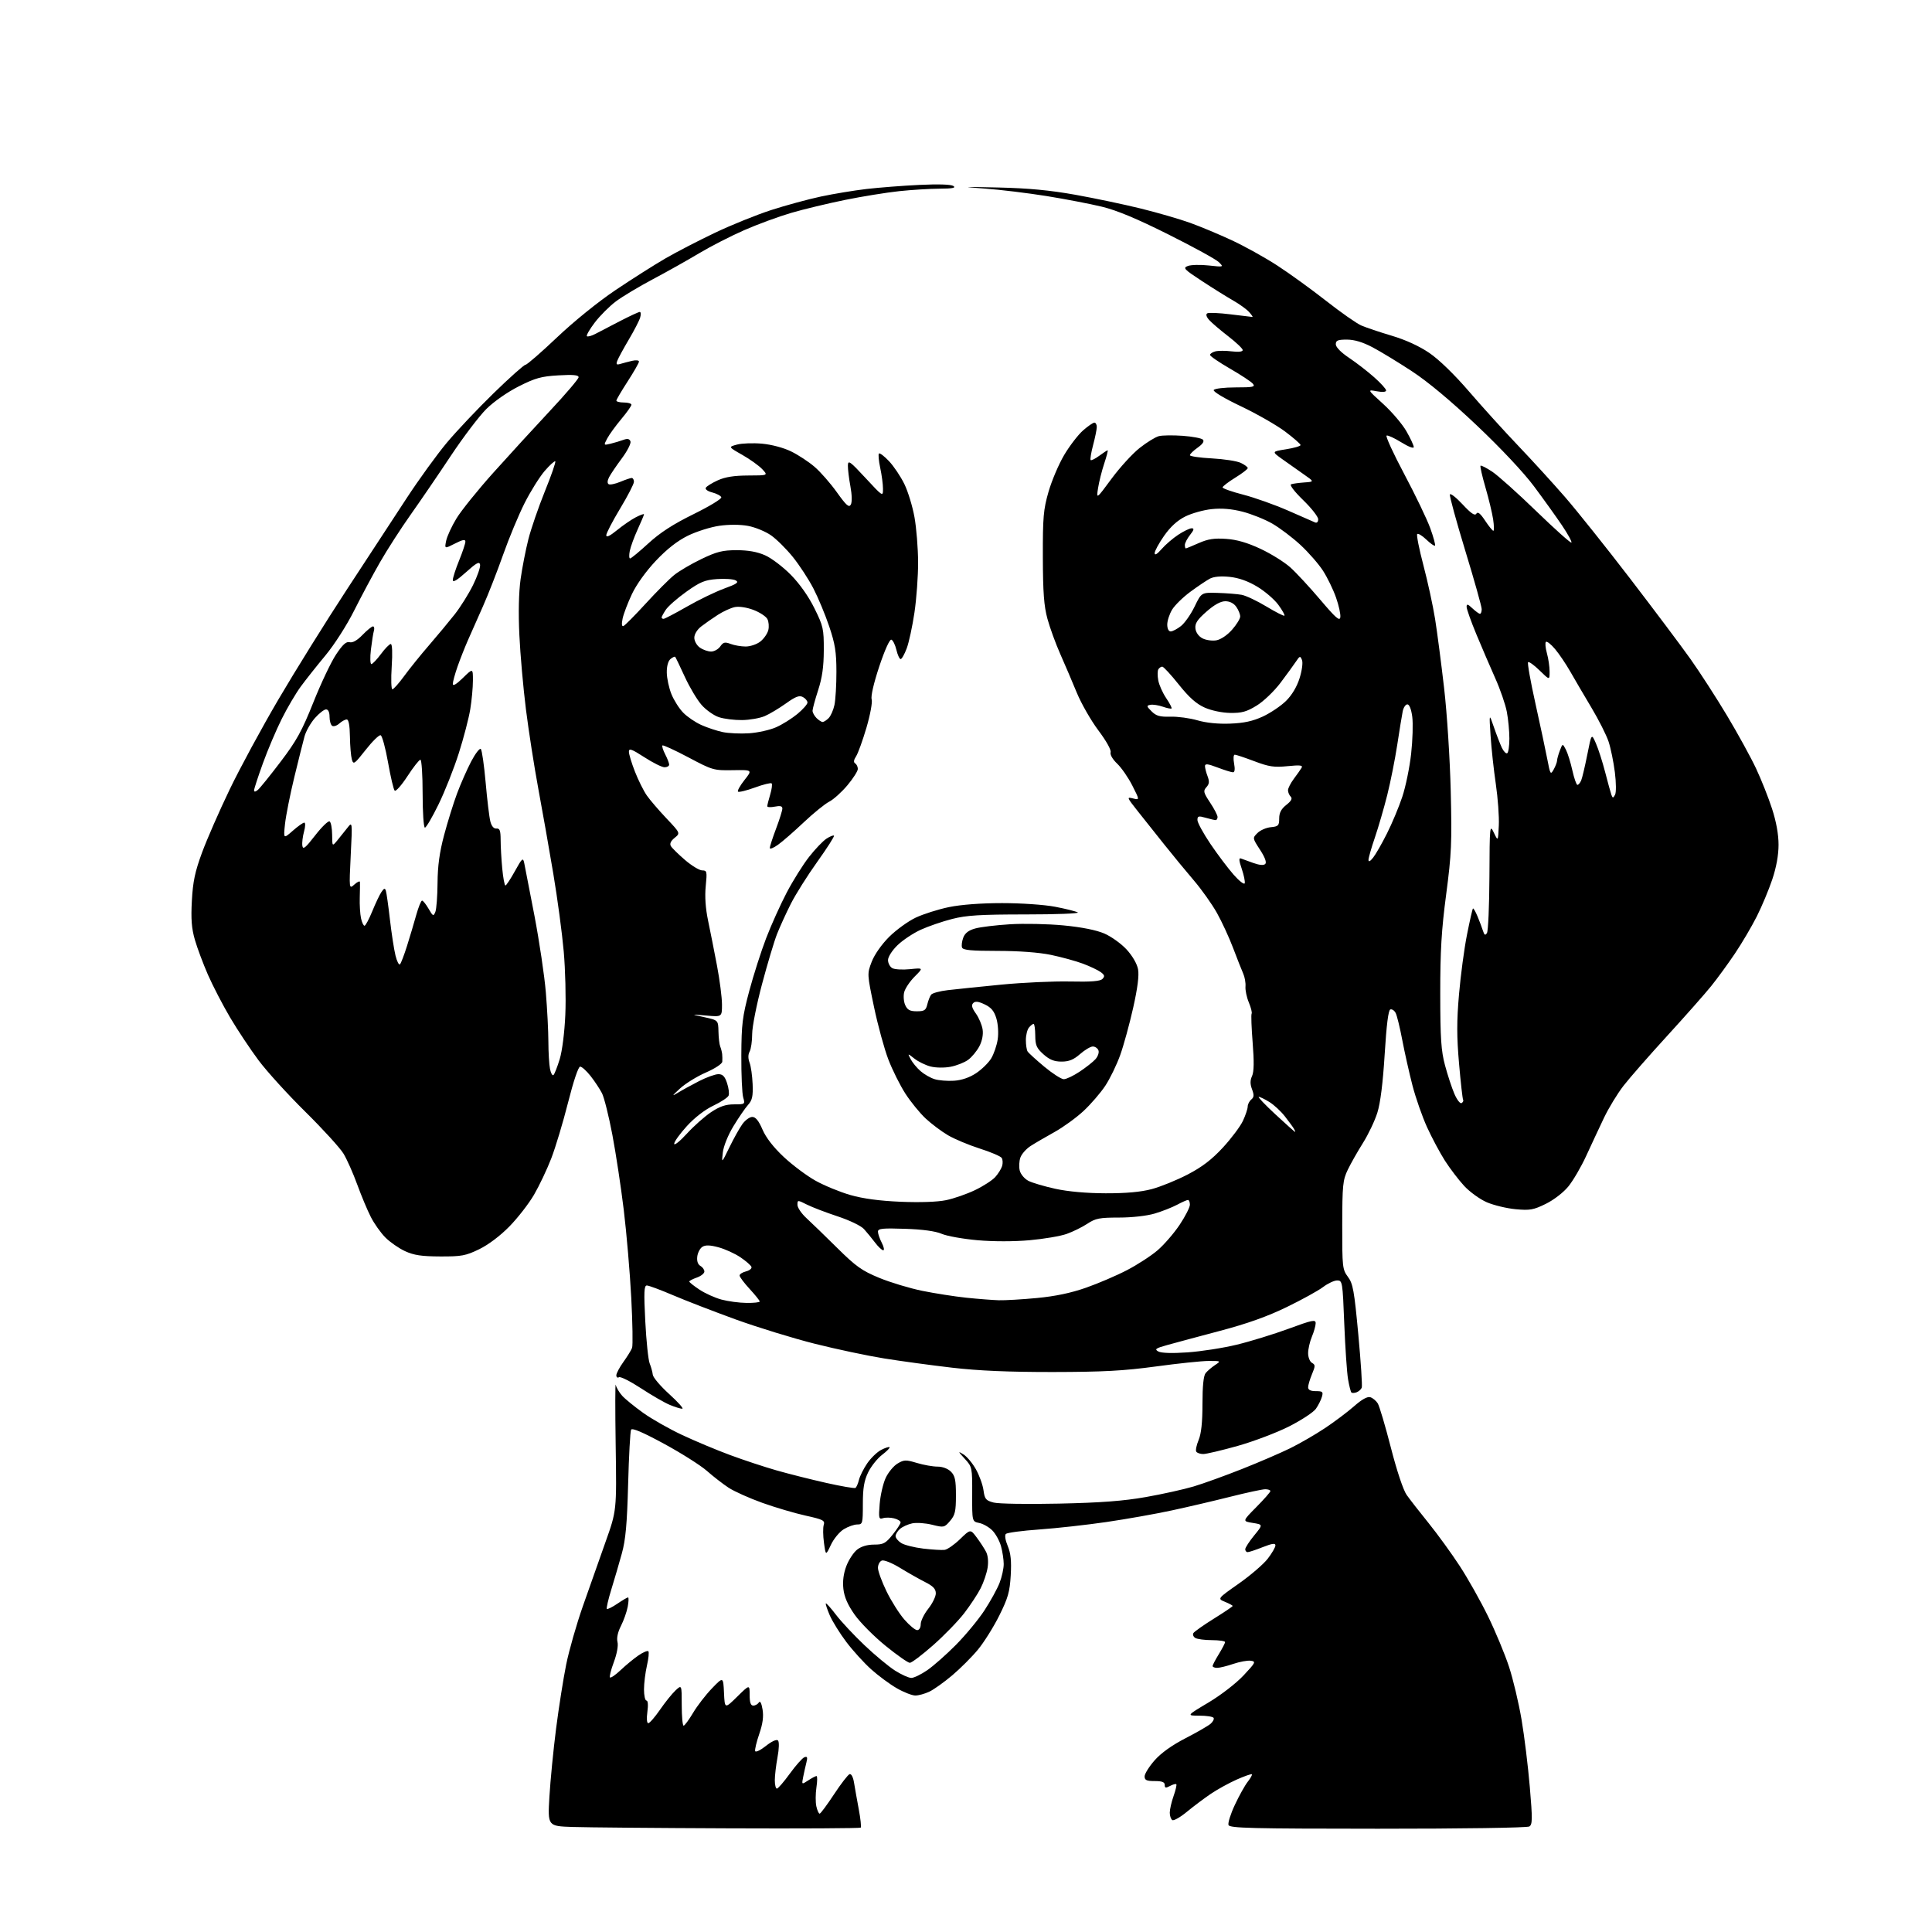 <?xml version="1.0" encoding="UTF-8" standalone="no"?>
<svg 
  version="1.1" 
  xmlns="http://www.w3.org/2000/svg" 
  xmlns:xlink="http://www.w3.org/1999/xlink" 
  xmlns:svg="http://www.w3.org/2000/svg"
  xmlns:rdf="http://www.w3.org/1999/02/22-rdf-syntax-ns#"
  xmlns:cc="http://creativecommons.org/ns#"
  xmlns:dc="http://purl.org/dc/elements/1.1/"
  viewBox="0 0 768 768"
  width="768"
  height="768"
>
<style>svg {background-color: white; }</style>"
<path stroke="none" fill="black" fill-rule="evenodd" d="M289.58,726.79C260.94,726.68 233.05,726.43 227.61,726.25C217.71,725.92 217.71,725.92 218.40,714.21C218.78,707.77 219.97,695.60 221.05,687.16C222.13,678.72 223.94,667.25 225.07,661.66C226.20,656.07 229.18,645.65 231.69,638.50C234.19,631.35 238.25,619.88 240.69,613.00C245.14,600.50 245.14,600.50 244.74,574.50C244.53,560.20 244.54,549.40 244.77,550.50C245.01,551.60 246.17,553.56 247.35,554.86C248.53,556.16 252.27,559.20 255.65,561.62C259.03,564.05 266.01,568.01 271.15,570.42C276.29,572.83 284.87,576.43 290.21,578.40C295.55,580.38 303.87,583.13 308.71,584.51C313.54,585.89 322.41,588.12 328.41,589.47C334.41,590.82 339.65,591.72 340.05,591.47C340.45,591.22 341.08,589.78 341.45,588.26C341.82,586.74 343.31,583.78 344.75,581.68C346.19,579.58 348.68,577.18 350.28,576.36C351.88,575.53 353.38,575.05 353.62,575.29C353.86,575.53 352.51,576.90 350.63,578.33C348.75,579.77 346.26,582.90 345.10,585.29C343.49,588.62 343.00,591.54 343.00,597.82C343.00,605.64 342.90,606.00 340.75,606.00C339.51,606.01 337.11,606.85 335.42,607.89C333.72,608.92 331.41,611.72 330.29,614.11C328.25,618.44 328.25,618.44 327.54,613.28C327.15,610.44 327.11,607.24 327.45,606.17C328.00,604.43 327.20,604.02 320.28,602.49C316.00,601.55 308.27,599.27 303.11,597.43C297.94,595.58 291.87,592.86 289.61,591.38C287.35,589.89 283.48,586.89 281.00,584.70C278.52,582.52 270.88,577.68 264.00,573.94C255.56,569.36 251.29,567.53 250.87,568.32C250.52,568.97 249.99,578.73 249.69,590.00C249.26,605.89 248.70,612.07 247.20,617.50C246.14,621.35 244.26,627.79 243.02,631.80C241.78,635.82 240.98,639.31 241.23,639.56C241.48,639.82 243.35,638.89 245.39,637.51C247.42,636.13 249.34,635.00 249.66,635.00C249.97,635.00 249.91,636.67 249.53,638.70C249.15,640.74 247.93,644.17 246.84,646.32C245.58,648.78 245.07,651.15 245.46,652.70C245.83,654.17 245.24,657.41 244.01,660.72C242.86,663.77 242.18,666.51 242.48,666.82C242.79,667.12 244.72,665.78 246.77,663.84C248.82,661.90 251.99,659.29 253.81,658.05C255.63,656.80 257.39,656.06 257.73,656.40C258.07,656.73 257.81,659.29 257.17,662.08C256.53,664.87 256.00,669.14 256.00,671.58C256.00,674.01 256.44,676.00 256.98,676.00C257.57,676.00 257.71,677.81 257.34,680.50C256.98,683.16 257.12,685.00 257.70,685.00C258.23,685.00 260.32,682.60 262.34,679.67C264.36,676.74 267.13,673.28 268.50,672.00C271.00,669.65 271.00,669.65 271.00,677.83C271.00,682.32 271.34,685.99 271.75,685.98C272.16,685.97 273.85,683.68 275.50,680.90C277.15,678.12 280.52,673.74 283.00,671.17C287.50,666.50 287.50,666.50 287.80,672.91C288.10,679.32 288.10,679.32 293.05,674.45C298.00,669.58 298.00,669.58 298.00,673.79C298.00,676.79 298.41,678.00 299.44,678.00C300.23,678.00 301.23,677.44 301.67,676.75C302.16,675.97 302.70,676.99 303.12,679.50C303.60,682.33 303.22,685.19 301.82,689.26C300.73,692.43 300.00,695.49 300.19,696.08C300.39,696.66 302.30,695.75 304.45,694.04C306.76,692.20 308.71,691.31 309.25,691.85C309.78,692.38 309.71,695.11 309.07,698.56C308.48,701.75 308.00,705.86 308.00,707.68C308.00,709.51 308.37,711.00 308.83,711.00C309.28,711.00 311.59,708.33 313.96,705.06C316.33,701.79 318.93,698.86 319.74,698.54C320.91,698.10 321.08,698.54 320.56,700.61C320.20,702.05 319.62,704.63 319.28,706.34C318.66,709.45 318.66,709.45 321.29,707.73C322.74,706.78 324.22,706.00 324.58,706.00C324.94,706.00 324.92,708.05 324.54,710.55C324.17,713.05 324.15,716.43 324.51,718.05C324.87,719.67 325.46,720.98 325.83,720.96C326.20,720.94 328.76,717.48 331.53,713.28C334.29,709.09 337.08,705.47 337.72,705.26C338.41,705.03 339.14,706.42 339.50,708.69C339.84,710.78 340.69,715.54 341.38,719.26C342.08,722.98 342.42,726.24 342.16,726.51C341.89,726.78 318.23,726.91 289.58,726.79zM547.71,726.95C497.28,726.93 488.83,726.72 488.35,725.48C488.05,724.68 489.18,721.07 490.88,717.45C492.57,713.83 494.87,709.71 495.99,708.28C497.11,706.86 497.85,705.52 497.64,705.30C497.42,705.09 494.73,706.03 491.65,707.39C488.58,708.75 483.91,711.32 481.28,713.10C478.65,714.89 474.37,718.10 471.77,720.25C469.17,722.39 466.59,723.86 466.02,723.51C465.46,723.17 465.00,721.84 465.00,720.57C465.00,719.29 465.68,716.32 466.51,713.97C467.34,711.61 467.83,709.50 467.60,709.26C467.36,709.03 466.23,709.34 465.09,709.95C463.39,710.86 463.00,710.78 463.00,709.54C463.00,708.41 461.93,708.00 459.00,708.00C455.77,708.00 455.00,707.64 455.00,706.14C455.00,705.12 456.79,702.25 458.98,699.76C461.55,696.84 465.87,693.75 471.23,690.99C475.78,688.65 480.28,686.05 481.23,685.23C482.18,684.41 482.71,683.34 482.42,682.87C482.12,682.39 479.58,682.00 476.76,682.00C471.63,682.00 471.63,682.00 480.37,676.79C485.28,673.87 491.37,669.16 494.30,666.04C499.13,660.89 499.34,660.48 497.20,660.17C495.93,659.99 492.81,660.56 490.27,661.42C487.73,662.29 484.82,663.00 483.82,663.00C482.82,663.00 482.01,662.66 482.03,662.25C482.05,661.84 483.17,659.70 484.53,657.50C485.88,655.30 486.99,653.16 486.99,652.75C487.00,652.34 484.64,651.99 481.75,651.98C478.86,651.98 475.88,651.58 475.12,651.10C474.36,650.62 474.04,649.75 474.40,649.17C474.76,648.59 478.41,646.01 482.52,643.45C486.64,640.89 490.00,638.62 490.00,638.40C490.00,638.18 488.63,637.44 486.95,636.75C483.91,635.50 483.91,635.50 492.41,629.53C497.09,626.24 502.29,621.77 503.96,619.59C505.63,617.42 507.00,615.05 507.00,614.33C507.00,613.35 505.75,613.52 501.96,615.01C499.19,616.11 496.49,617.00 495.96,617.00C495.43,617.00 495.00,616.48 495.00,615.85C495.00,615.22 496.60,612.76 498.55,610.37C502.10,606.04 502.10,606.04 497.97,605.38C493.84,604.72 493.84,604.72 499.42,599.08C502.49,595.98 505.00,593.12 505.00,592.72C505.00,592.32 504.07,592.00 502.94,592.00C501.81,592.00 495.62,593.33 489.19,594.95C482.76,596.57 472.25,599.03 465.83,600.41C459.41,601.80 447.73,603.87 439.87,605.02C432.02,606.17 420.00,607.50 413.16,607.99C406.33,608.47 400.33,609.27 399.84,609.76C399.32,610.28 399.64,612.28 400.59,614.56C401.80,617.47 402.11,620.50 401.78,626.24C401.40,632.81 400.70,635.25 397.21,642.25C394.95,646.79 391.13,652.87 388.73,655.77C386.33,658.67 381.73,663.27 378.52,665.98C375.30,668.70 371.22,671.62 369.43,672.46C367.65,673.31 365.14,674.00 363.85,673.99C362.56,673.99 359.24,672.69 356.48,671.10C353.73,669.52 349.13,666.13 346.28,663.56C343.43,661.00 338.99,656.11 336.42,652.70C333.84,649.29 330.89,644.52 329.84,642.11C328.80,639.69 328.10,637.57 328.29,637.38C328.47,637.20 330.30,639.24 332.35,641.93C334.40,644.62 339.47,650.04 343.62,653.98C347.76,657.92 353.24,662.46 355.77,664.07C358.31,665.68 361.23,667.00 362.27,667.00C363.30,667.00 366.15,665.62 368.61,663.92C371.07,662.23 376.21,657.69 380.02,653.84C383.83,649.99 388.92,643.84 391.32,640.17C393.72,636.50 396.43,631.58 397.34,629.23C398.26,626.88 399.00,623.51 398.99,621.73C398.99,619.95 398.50,616.76 397.91,614.62C397.32,612.49 395.76,609.67 394.44,608.35C393.13,607.04 390.79,605.71 389.24,605.40C386.42,604.83 386.42,604.83 386.46,593.99C386.50,583.31 386.45,583.10 383.50,579.88C380.76,576.89 380.72,576.74 383.00,578.15C384.38,579.00 386.61,581.68 387.96,584.10C389.32,586.52 390.67,590.27 390.96,592.44C391.44,595.93 391.89,596.48 395.00,597.29C396.93,597.80 408.62,597.98 421.00,597.71C437.63,597.35 446.63,596.67 455.50,595.10C462.10,593.94 470.65,592.04 474.50,590.89C478.35,589.74 487.01,586.61 493.74,583.94C500.47,581.28 509.08,577.56 512.89,575.69C516.69,573.82 522.90,570.23 526.68,567.71C530.47,565.20 535.68,561.27 538.27,559.00C541.37,556.26 543.57,555.05 544.74,555.42C545.71,555.73 547.04,556.83 547.68,557.87C548.33,558.91 550.67,566.80 552.88,575.40C555.28,584.75 557.82,592.34 559.18,594.27C560.44,596.05 564.37,601.10 567.93,605.50C571.48,609.90 577.03,617.55 580.26,622.50C583.50,627.45 588.56,636.45 591.52,642.51C594.48,648.57 598.23,657.59 599.86,662.57C601.49,667.55 603.73,676.99 604.84,683.56C605.96,690.13 607.43,702.17 608.12,710.32C609.21,723.09 609.18,725.27 607.94,726.05C607.12,726.57 581.21,726.96 547.71,726.95zM361.67,661.00C360.95,661.00 356.61,657.96 352.04,654.25C347.46,650.54 341.93,644.97 339.75,641.88C336.98,637.96 335.63,634.86 335.26,631.62C334.91,628.53 335.31,625.48 336.45,622.50C337.39,620.04 339.31,617.12 340.71,616.01C342.35,614.72 344.78,614.00 347.47,614.00C351.15,614.00 352.05,613.52 354.83,610.06C356.57,607.89 358.00,605.69 358.00,605.17C358.00,604.64 356.84,603.92 355.41,603.57C353.99,603.21 352.01,603.18 351.01,603.50C349.34,604.03 349.23,603.54 349.69,597.79C349.98,594.33 351.05,589.69 352.08,587.48C353.11,585.27 355.24,582.70 356.81,581.77C359.38,580.25 360.12,580.23 364.49,581.55C367.14,582.35 370.82,583.00 372.66,583.00C374.67,583.00 376.80,583.80 378.00,585.00C379.64,586.64 380.00,588.33 380.00,594.44C380.00,600.80 379.66,602.28 377.66,604.60C375.40,607.24 375.18,607.28 370.53,606.11C367.88,605.45 364.32,605.20 362.61,605.56C360.90,605.93 358.71,606.92 357.75,607.77C356.79,608.62 356.00,609.90 356.00,610.63C356.00,611.36 357.01,612.60 358.25,613.38C359.49,614.17 363.43,615.16 367.00,615.59C370.57,616.01 374.40,616.24 375.50,616.10C376.60,615.95 379.36,614.03 381.63,611.83C385.76,607.82 385.76,607.82 388.25,611.16C389.63,613.00 391.30,615.57 391.98,616.88C392.73,618.33 392.97,620.82 392.58,623.23C392.23,625.40 391.00,629.05 389.83,631.34C388.67,633.63 385.73,638.08 383.31,641.24C380.88,644.40 375.32,650.13 370.94,653.99C366.57,657.84 362.40,661.00 361.67,661.00zM364.58,648.00C365.41,648.00 366.00,647.01 366.00,645.64C366.00,644.34 367.35,641.58 369.00,639.50C370.65,637.42 372.00,634.67 372.00,633.38C372.00,631.63 370.93,630.50 367.75,628.90C365.41,627.72 360.93,625.18 357.79,623.26C354.60,621.30 351.39,620.02 350.54,620.35C349.69,620.67 349.00,621.98 349.00,623.25C349.00,624.52 350.52,628.69 352.38,632.53C354.24,636.36 357.43,641.41 359.46,643.75C361.49,646.09 363.80,648.00 364.58,648.00zM478.31,578.00C477.10,578.00 475.85,577.57 475.53,577.04C475.20,576.52 475.63,574.44 476.47,572.42C477.52,569.91 478.00,565.40 478.00,558.07C478.00,551.01 478.42,546.86 479.25,545.84C479.94,544.99 481.61,543.55 482.97,542.65C485.43,541.01 485.42,541.00 480.47,541.00C477.74,541.00 468.30,541.99 459.50,543.19C446.69,544.93 438.52,545.37 418.50,545.40C400.94,545.41 389.03,544.90 378.50,543.68C370.25,542.72 358.10,541.07 351.50,540.01C344.90,538.95 332.45,536.32 323.84,534.15C315.23,531.98 301.05,527.62 292.34,524.46C283.63,521.29 272.45,516.97 267.50,514.85C262.55,512.74 257.89,511.00 257.14,511.00C256.02,511.00 255.91,513.53 256.51,525.25C256.91,533.09 257.70,540.62 258.26,542.00C258.82,543.38 259.38,545.39 259.49,546.47C259.61,547.56 262.57,551.05 266.08,554.22C269.59,557.40 271.89,560.00 271.20,560.00C270.50,560.00 268.26,559.30 266.22,558.45C264.17,557.60 259.04,554.64 254.80,551.86C250.57,549.09 246.63,547.11 246.05,547.47C245.47,547.83 245.00,547.48 245.00,546.71C245.00,545.93 246.26,543.55 247.81,541.40C249.35,539.26 250.91,536.74 251.26,535.80C251.61,534.87 251.46,525.87 250.93,515.80C250.40,505.74 249.06,490.07 247.96,481.00C246.86,471.93 244.82,458.46 243.42,451.08C242.02,443.70 240.17,436.28 239.30,434.58C238.43,432.89 236.40,429.81 234.78,427.75C233.16,425.69 231.29,424.00 230.62,424.00C229.90,424.00 227.96,429.76 225.82,438.25C223.84,446.09 220.83,456.10 219.13,460.50C217.43,464.90 214.34,471.40 212.27,474.95C210.20,478.50 205.80,484.16 202.50,487.53C198.86,491.25 194.14,494.81 190.50,496.58C185.13,499.18 183.50,499.49 175.00,499.46C167.56,499.43 164.52,498.97 161.00,497.35C158.53,496.21 155.00,493.75 153.16,491.89C151.32,490.03 148.74,486.38 147.42,483.79C146.09,481.21 143.67,475.42 142.03,470.93C140.40,466.44 137.94,460.91 136.58,458.64C135.21,456.36 128.40,448.89 121.45,442.02C114.49,435.16 106.10,425.94 102.80,421.52C99.51,417.11 94.42,409.45 91.49,404.50C88.57,399.55 84.60,391.90 82.67,387.50C80.75,383.10 78.40,376.83 77.46,373.56C76.16,369.05 75.87,365.34 76.27,358.06C76.68,350.43 77.50,346.56 80.33,338.86C82.29,333.56 87.21,322.31 91.28,313.86C95.34,305.41 104.08,289.27 110.70,278.00C117.31,266.73 129.50,247.15 137.78,234.50C146.06,221.85 156.81,205.43 161.67,198.00C166.52,190.58 173.70,180.68 177.61,176.00C181.52,171.33 189.92,162.44 196.28,156.25C202.64,150.06 208.32,145.00 208.90,145.00C209.48,145.00 215.10,140.12 221.39,134.15C228.07,127.81 237.74,119.98 244.66,115.33C251.17,110.95 260.11,105.28 264.52,102.72C268.93,100.17 277.82,95.57 284.28,92.50C290.73,89.43 300.76,85.38 306.56,83.50C312.35,81.63 321.24,79.21 326.30,78.13C331.36,77.05 339.55,75.70 344.50,75.12C349.45,74.55 358.90,73.81 365.50,73.50C373.02,73.14 378.06,73.30 379.00,73.94C380.09,74.69 378.60,74.98 373.50,75.00C369.65,75.02 362.42,75.46 357.44,75.99C352.45,76.52 342.78,78.08 335.94,79.47C329.10,80.86 319.45,83.18 314.50,84.63C309.55,86.08 301.14,89.17 295.82,91.50C290.49,93.84 282.39,97.99 277.82,100.73C273.24,103.47 265.00,108.10 259.50,111.01C254.00,113.93 247.41,117.87 244.87,119.78C242.32,121.68 238.55,125.45 236.48,128.15C234.42,130.85 232.99,133.32 233.30,133.64C233.62,133.95 235.14,133.54 236.69,132.72C238.23,131.90 242.65,129.61 246.50,127.62C250.35,125.63 253.87,124.00 254.32,124.00C254.77,124.00 254.84,125.01 254.47,126.25C254.10,127.49 252.07,131.43 249.95,135.00C247.84,138.57 245.79,142.34 245.40,143.37C244.83,144.87 245.07,145.12 246.60,144.66C247.64,144.35 249.74,143.80 251.25,143.44C252.77,143.08 254.00,143.20 254.00,143.73C254.00,144.25 251.98,147.78 249.52,151.59C247.06,155.39 245.03,158.84 245.02,159.25C245.01,159.66 246.35,160.00 248.00,160.00C249.65,160.00 251.00,160.40 251.00,160.89C251.00,161.38 249.17,163.97 246.93,166.64C244.70,169.31 242.20,172.75 241.39,174.28C239.92,177.05 239.93,177.06 242.71,176.38C244.24,176.01 246.53,175.33 247.79,174.86C249.43,174.26 250.22,174.42 250.62,175.45C250.92,176.23 249.38,179.26 247.21,182.18C245.03,185.11 242.74,188.49 242.12,189.69C241.42,191.05 241.36,192.10 241.95,192.47C242.48,192.80 244.56,192.37 246.58,191.53C248.59,190.69 250.64,190.00 251.12,190.00C251.60,190.00 252.00,190.69 252.00,191.53C252.00,192.37 249.53,197.16 246.50,202.18C243.48,207.20 241.00,211.96 241.00,212.77C241.00,213.75 242.42,213.08 245.25,210.77C247.59,208.86 250.96,206.54 252.75,205.62C254.54,204.70 256.00,204.17 256.00,204.44C256.00,204.72 254.87,207.42 253.48,210.45C252.09,213.49 250.69,217.32 250.35,218.98C250.02,220.64 250.07,222.00 250.47,222.00C250.87,222.00 254.14,219.30 257.75,215.99C262.42,211.71 267.59,208.37 275.70,204.38C281.97,201.30 286.93,198.29 286.73,197.68C286.53,197.08 284.92,196.22 283.15,195.76C281.26,195.27 280.20,194.48 280.59,193.86C280.95,193.27 283.10,191.95 285.37,190.92C288.28,189.60 291.85,189.04 297.42,189.02C305.35,189.00 305.35,189.00 302.99,186.49C301.70,185.12 298.13,182.56 295.07,180.82C289.50,177.66 289.50,177.66 293.00,176.72C294.93,176.21 299.40,176.05 302.95,176.37C306.74,176.72 311.50,177.99 314.48,179.45C317.28,180.81 321.47,183.56 323.79,185.56C326.12,187.55 330.12,192.11 332.67,195.69C336.42,200.94 337.49,201.88 338.21,200.59C338.74,199.64 338.68,196.72 338.05,193.32C337.47,190.19 337.02,186.48 337.05,185.07C337.09,182.77 337.82,183.28 344.05,190.00C350.97,197.47 351.00,197.49 351.00,194.30C351.00,192.54 350.51,188.80 349.90,185.98C349.30,183.17 349.07,180.60 349.39,180.28C349.71,179.96 351.52,181.33 353.41,183.33C355.29,185.33 358.03,189.40 359.48,192.38C360.94,195.35 362.76,201.32 363.53,205.64C364.30,209.96 364.94,218.00 364.96,223.50C364.98,229.00 364.32,238.00 363.51,243.50C362.69,249.00 361.31,255.41 360.43,257.75C359.55,260.09 358.47,262.00 358.02,262.00C357.57,262.00 356.81,260.35 356.33,258.33C355.85,256.31 354.95,254.48 354.33,254.28C353.66,254.05 351.69,258.42 349.52,264.93C347.33,271.52 346.11,276.77 346.50,277.99C346.86,279.12 345.94,284.10 344.43,289.26C342.93,294.34 341.08,299.47 340.30,300.66C339.35,302.11 339.24,303.03 339.95,303.47C340.53,303.82 341.00,304.82 341.00,305.67C341.00,306.52 339.14,309.44 336.87,312.15C334.60,314.86 331.34,317.80 329.62,318.68C327.91,319.56 323.35,323.25 319.50,326.89C315.65,330.53 311.04,334.55 309.25,335.82C307.46,337.10 306.00,337.67 306.00,337.09C306.00,336.52 307.12,333.06 308.50,329.40C309.88,325.75 311.00,322.15 311.00,321.41C311.00,320.43 310.15,320.22 308.00,320.65C306.35,320.98 305.00,320.91 305.00,320.49C305.00,320.07 305.52,317.99 306.16,315.86C306.80,313.73 307.06,311.73 306.74,311.41C306.43,311.09 303.42,311.83 300.06,313.06C296.70,314.28 293.68,315.02 293.36,314.69C293.03,314.36 294.20,312.28 295.95,310.06C299.14,306.03 299.14,306.03 291.32,306.16C283.71,306.29 283.24,306.16 273.66,301.07C268.24,298.20 263.60,296.07 263.33,296.33C263.07,296.60 263.56,298.18 264.43,299.86C265.29,301.53 266.00,303.37 266.00,303.95C266.00,304.53 265.17,305.00 264.16,305.00C263.14,305.00 259.54,303.21 256.16,301.02C251.06,297.73 250.00,297.35 250.00,298.83C250.00,299.82 251.09,303.40 252.42,306.79C253.75,310.18 255.87,314.43 257.13,316.23C258.39,318.03 261.91,322.13 264.95,325.34C270.48,331.19 270.48,331.19 268.17,333.06C266.63,334.31 266.14,335.40 266.68,336.33C267.13,337.10 269.66,339.59 272.31,341.86C274.96,344.14 278.03,346.00 279.14,346.00C281.02,346.00 281.12,346.44 280.54,352.25C280.13,356.36 280.45,361.07 281.48,366.00C282.35,370.12 283.94,378.19 285.03,383.92C286.11,389.65 287.00,396.57 287.00,399.30C287.00,404.26 287.00,404.26 280.75,403.70C274.50,403.15 274.50,403.15 280.00,404.35C285.50,405.56 285.50,405.56 285.60,410.03C285.65,412.49 285.96,415.18 286.30,416.00C286.63,416.82 286.98,418.18 287.07,419.00C287.16,419.82 287.18,421.19 287.12,422.03C287.05,422.90 284.23,424.76 280.58,426.35C277.05,427.89 272.44,430.74 270.33,432.68C267.04,435.70 266.92,435.94 269.50,434.37C271.15,433.35 274.93,431.28 277.89,429.76C280.86,428.24 284.31,427.00 285.56,427.00C287.29,427.00 288.13,427.86 289.01,430.54C289.66,432.49 289.94,434.71 289.64,435.49C289.35,436.26 286.63,438.06 283.61,439.49C280.25,441.08 276.15,444.24 273.06,447.62C270.28,450.67 268.00,453.84 268.00,454.66C268.00,455.49 270.27,453.68 273.04,450.65C275.81,447.62 280.16,443.76 282.71,442.07C286.14,439.80 288.50,439.00 291.79,439.00C296.17,439.00 296.22,438.96 295.43,436.25C294.99,434.74 294.65,427.20 294.69,419.50C294.75,407.15 295.12,404.14 297.83,393.96C299.53,387.62 302.55,378.17 304.55,372.96C306.54,367.76 310.22,359.60 312.72,354.83C315.22,350.06 319.23,343.66 321.63,340.61C324.02,337.55 327.13,334.31 328.52,333.39C329.92,332.48 331.27,331.94 331.52,332.19C331.77,332.44 328.79,337.11 324.89,342.57C320.98,348.03 316.25,355.55 314.37,359.27C312.49,362.99 310.03,368.39 308.89,371.27C307.76,374.15 305.07,383.11 302.92,391.20C300.76,399.28 299.00,408.20 299.00,411.01C299.00,413.83 298.55,416.97 298.00,418.00C297.34,419.22 297.34,420.75 297.97,422.43C298.51,423.84 299.05,427.68 299.18,430.96C299.37,435.79 299.03,437.36 297.36,439.21C296.23,440.47 293.62,444.27 291.57,447.65C289.39,451.24 287.62,455.62 287.33,458.15C286.82,462.50 286.82,462.50 289.92,456.14C291.62,452.65 293.94,448.48 295.08,446.89C296.21,445.30 297.99,444.00 299.04,444.00C300.37,444.00 301.59,445.50 303.10,449.00C304.49,452.25 307.47,456.08 311.58,459.93C315.07,463.19 320.75,467.44 324.21,469.36C327.67,471.29 333.88,473.84 338.00,475.03C343.06,476.48 349.56,477.36 358.00,477.72C365.72,478.04 372.63,477.80 376.06,477.09C379.13,476.46 384.30,474.66 387.56,473.10C390.83,471.54 394.46,469.19 395.64,467.88C396.81,466.57 398.04,464.60 398.36,463.50C398.69,462.40 398.62,460.96 398.20,460.30C397.79,459.65 393.86,457.96 389.47,456.57C385.09,455.17 379.39,452.78 376.81,451.26C374.23,449.74 370.23,446.74 367.94,444.60C365.64,442.45 362.03,438.02 359.91,434.74C357.80,431.47 354.74,425.35 353.13,421.14C351.52,416.94 348.96,407.57 347.44,400.32C344.69,387.17 344.68,387.11 346.51,382.33C347.60,379.49 350.42,375.45 353.42,372.45C356.22,369.66 360.98,366.21 364.00,364.78C367.02,363.35 372.97,361.47 377.21,360.59C382.02,359.60 389.97,359.00 398.37,359.00C405.98,359.00 415.12,359.63 419.42,360.45C423.59,361.25 427.65,362.26 428.43,362.70C429.22,363.14 419.88,363.50 407.68,363.50C389.66,363.51 384.19,363.84 378.50,365.30C374.65,366.28 369.02,368.21 366.00,369.59C362.98,370.98 358.81,373.75 356.75,375.76C354.61,377.84 353.00,380.37 353.00,381.65C353.00,382.89 353.77,384.33 354.71,384.86C355.65,385.38 358.82,385.56 361.75,385.26C367.09,384.71 367.09,384.71 363.60,388.20C361.69,390.11 359.81,392.91 359.43,394.41C359.05,395.92 359.24,398.24 359.85,399.57C360.72,401.47 361.72,402.00 364.46,402.00C367.45,402.00 368.06,401.60 368.62,399.25C368.98,397.74 369.67,396.00 370.15,395.39C370.63,394.77 373.60,393.97 376.76,393.60C379.92,393.23 389.48,392.24 398.00,391.41C406.52,390.58 418.78,390.02 425.24,390.16C433.73,390.35 437.33,390.06 438.24,389.14C439.25,388.11 439.12,387.59 437.56,386.43C436.49,385.65 433.30,384.13 430.47,383.07C427.63,382.01 421.89,380.44 417.70,379.57C412.96,378.59 404.96,378.00 396.51,378.00C386.15,378.00 382.82,377.69 382.43,376.67C382.15,375.94 382.37,374.17 382.91,372.73C383.60,370.91 385.05,369.80 387.68,369.08C389.76,368.50 395.97,367.75 401.48,367.41C406.99,367.07 416.56,367.27 422.74,367.86C429.96,368.55 435.77,369.71 438.97,371.08C441.71,372.26 445.70,375.12 447.83,377.43C450.15,379.95 451.98,383.11 452.39,385.28C452.86,387.75 452.22,392.72 450.44,400.67C448.99,407.13 446.67,415.59 445.28,419.46C443.89,423.33 441.23,428.80 439.37,431.61C437.51,434.42 433.63,438.92 430.75,441.61C427.86,444.30 422.66,448.07 419.19,450.00C415.72,451.93 411.45,454.41 409.71,455.53C407.96,456.65 406.12,458.72 405.62,460.14C405.12,461.56 405.01,463.90 405.37,465.34C405.73,466.78 407.28,468.61 408.80,469.40C410.33,470.19 415.16,471.61 419.54,472.57C424.57,473.67 431.92,474.33 439.50,474.35C447.70,474.37 453.51,473.84 457.86,472.68C461.36,471.75 467.79,469.13 472.14,466.87C477.90,463.87 481.71,460.95 486.16,456.13C489.52,452.48 493.10,447.70 494.11,445.50C495.13,443.30 495.97,440.77 495.98,439.87C495.99,438.98 496.63,437.72 497.40,437.08C498.50,436.17 498.56,435.30 497.71,433.03C496.92,430.94 496.92,429.47 497.72,427.72C498.48,426.05 498.55,421.98 497.95,414.48C497.48,408.53 497.29,403.34 497.54,402.94C497.78,402.54 497.29,400.54 496.43,398.49C495.57,396.44 494.97,393.58 495.10,392.13C495.22,390.68 494.81,388.38 494.19,387.00C493.58,385.62 491.78,381.07 490.19,376.87C488.61,372.68 485.70,366.38 483.73,362.87C481.76,359.37 477.64,353.57 474.59,350.00C471.53,346.43 466.21,339.97 462.77,335.65C459.32,331.33 454.53,325.31 452.12,322.26C447.92,316.94 447.85,316.75 450.40,317.39C453.05,318.05 453.05,318.05 450.12,312.28C448.51,309.10 445.79,305.18 444.09,303.56C442.27,301.83 441.19,299.96 441.49,299.04C441.78,298.13 439.73,294.48 436.64,290.37C433.70,286.46 429.84,279.71 428.05,275.38C426.27,271.05 423.31,264.12 421.48,260.00C419.65,255.88 417.35,249.57 416.38,246.00C414.99,240.94 414.59,235.51 414.55,221.50C414.51,205.60 414.77,202.56 416.80,195.50C418.07,191.10 420.86,184.52 423.02,180.88C425.17,177.25 428.54,172.86 430.50,171.13C432.46,169.41 434.50,168.00 435.03,168.00C435.57,168.00 435.99,168.79 435.99,169.75C435.98,170.71 435.32,173.95 434.52,176.95C433.73,179.95 433.29,182.62 433.55,182.88C433.81,183.14 435.35,182.38 436.97,181.18C438.59,179.98 440.09,179.00 440.30,179.00C440.52,179.00 439.91,181.36 438.95,184.25C437.99,187.14 436.89,191.53 436.50,194.00C435.80,198.50 435.80,198.50 441.84,190.32C445.15,185.83 450.19,180.31 453.03,178.07C455.87,175.83 459.31,173.71 460.68,173.37C462.04,173.02 466.31,172.97 470.15,173.24C474.00,173.52 477.60,174.20 478.15,174.75C478.82,175.42 478.14,176.48 476.08,177.95C474.38,179.15 473.00,180.50 473.00,180.95C473.00,181.39 476.94,181.97 481.75,182.22C486.56,182.48 491.74,183.28 493.25,184.01C494.76,184.73 496.00,185.66 496.00,186.07C496.00,186.49 493.75,188.21 491.00,189.90C488.25,191.60 486.00,193.33 486.00,193.75C486.00,194.17 489.71,195.48 494.25,196.65C498.79,197.83 506.77,200.67 512.00,202.96C517.23,205.25 522.06,207.37 522.75,207.67C523.49,207.99 524.00,207.48 524.00,206.41C524.00,205.41 521.30,201.97 518.00,198.77C514.47,195.33 512.52,192.76 513.25,192.50C513.94,192.26 516.30,191.94 518.50,191.78C522.50,191.50 522.50,191.50 518.19,188.50C515.83,186.85 512.00,184.15 509.69,182.50C505.50,179.50 505.50,179.50 511.25,178.59C514.41,178.09 517.00,177.34 517.00,176.92C517.00,176.51 514.24,174.09 510.86,171.55C507.48,169.02 499.57,164.49 493.28,161.50C486.65,158.35 482.11,155.63 482.48,155.03C482.83,154.46 486.72,154.00 491.18,154.00C498.16,154.00 499.08,153.80 498.03,152.53C497.36,151.73 493.25,149.01 488.90,146.51C484.56,144.00 481.00,141.56 481.00,141.09C481.00,140.62 481.95,139.99 483.10,139.68C484.26,139.38 487.19,139.37 489.60,139.67C492.34,140.01 494.00,139.81 494.00,139.16C494.00,138.59 491.41,136.12 488.25,133.68C485.09,131.24 481.68,128.33 480.68,127.22C479.55,125.96 479.26,124.96 479.90,124.56C480.46,124.21 484.64,124.39 489.19,124.96C493.73,125.53 497.64,126.00 497.88,126.00C498.12,126.00 497.50,125.10 496.51,124.01C495.52,122.91 492.63,120.84 490.10,119.40C487.57,117.95 482.00,114.48 477.72,111.67C470.60,107.00 470.14,106.49 472.22,105.72C473.47,105.25 477.20,105.17 480.50,105.53C486.49,106.19 486.50,106.18 484.50,104.20C483.40,103.11 474.40,98.17 464.50,93.22C451.88,86.90 443.96,83.60 438.00,82.16C433.32,81.03 423.42,79.13 416.00,77.93C408.57,76.74 397.55,75.40 391.50,74.96C381.64,74.25 382.21,74.20 397.00,74.54C408.85,74.81 417.44,75.63 427.50,77.43C435.20,78.81 446.90,81.27 453.50,82.90C460.10,84.53 468.88,87.07 473.00,88.55C477.12,90.03 484.65,93.18 489.72,95.54C494.79,97.90 502.89,102.40 507.72,105.54C512.55,108.67 521.28,114.99 527.12,119.57C532.96,124.16 539.26,128.57 541.12,129.38C542.98,130.19 548.42,132.02 553.22,133.45C558.81,135.11 564.19,137.58 568.22,140.33C572.05,142.94 578.20,148.92 584.00,155.66C589.23,161.74 598.00,171.42 603.50,177.18C609.00,182.94 617.38,192.12 622.12,197.58C626.85,203.03 638.50,217.62 648.00,230.00C657.49,242.38 668.30,256.77 672.01,262.00C675.72,267.23 682.26,277.35 686.54,284.50C690.82,291.65 696.01,301.10 698.07,305.50C700.14,309.90 702.99,317.09 704.41,321.47C706.09,326.63 707.00,331.68 707.00,335.80C707.00,339.92 706.12,344.76 704.50,349.61C703.12,353.71 700.36,360.31 698.36,364.28C696.36,368.25 692.46,374.88 689.69,379.00C686.92,383.12 682.65,388.98 680.21,392.00C677.78,395.02 669.93,403.90 662.78,411.72C655.62,419.54 647.79,428.49 645.37,431.61C642.95,434.73 639.45,440.48 637.59,444.39C635.73,448.30 632.56,455.08 630.55,459.46C628.55,463.83 625.34,469.31 623.44,471.64C621.45,474.07 617.63,477.01 614.44,478.57C609.57,480.96 608.14,481.21 602.48,480.68C598.95,480.35 593.81,479.11 591.05,477.93C588.30,476.74 584.24,473.81 582.03,471.42C579.82,469.02 576.38,464.51 574.38,461.39C572.39,458.27 569.20,452.29 567.29,448.11C565.38,443.92 562.77,436.45 561.48,431.50C560.20,426.55 558.38,418.45 557.44,413.50C556.50,408.55 555.32,403.69 554.80,402.69C554.29,401.69 553.33,401.05 552.68,401.27C551.89,401.53 551.15,407.40 550.43,419.08C549.72,430.58 548.73,438.49 547.51,442.34C546.50,445.56 543.93,450.96 541.80,454.34C539.67,457.73 536.95,462.52 535.76,465.00C533.79,469.08 533.59,471.13 533.56,487.00C533.54,503.69 533.64,504.64 535.82,507.57C537.83,510.26 538.33,513.03 539.95,530.50C540.97,541.43 541.58,550.93 541.32,551.61C541.06,552.29 540.14,553.12 539.28,553.45C538.42,553.78 537.48,553.82 537.20,553.53C536.92,553.25 536.32,550.88 535.87,548.26C535.42,545.64 534.75,535.74 534.37,526.25C533.71,509.48 533.63,509.00 531.54,509.00C530.36,509.00 527.84,510.18 525.94,511.62C524.05,513.06 517.55,516.64 511.50,519.58C503.82,523.31 495.82,526.17 485.00,529.03C476.48,531.29 467.04,533.82 464.04,534.66C459.38,535.95 458.85,536.34 460.43,537.22C461.61,537.88 465.87,538.02 472.05,537.59C477.41,537.22 486.23,535.85 491.65,534.53C497.07,533.22 506.34,530.36 512.25,528.19C521.69,524.71 523.00,524.45 523.00,525.99C523.00,526.96 522.33,529.37 521.50,531.35C520.67,533.32 520.00,536.28 520.00,537.92C520.00,539.56 520.69,541.29 521.53,541.76C522.90,542.53 522.90,542.99 521.53,546.27C520.69,548.29 520.00,550.63 520.00,551.47C520.00,552.51 520.98,553.00 523.07,553.00C525.77,553.00 526.06,553.26 525.48,555.25C525.13,556.49 524.06,558.62 523.10,560.00C522.15,561.38 517.35,564.53 512.44,567.02C507.52,569.51 498.32,572.99 492.00,574.77C485.68,576.55 479.51,578.00 478.31,578.00zM296.75,517.93C299.64,517.97 302.00,517.71 302.00,517.36C302.00,517.01 300.20,514.77 298.00,512.38C295.80,510.00 294.00,507.59 294.00,507.04C294.00,506.49 295.14,505.75 296.54,505.40C297.94,505.05 298.92,504.25 298.72,503.63C298.51,503.01 296.54,501.28 294.33,499.79C292.12,498.30 288.19,496.51 285.61,495.82C282.23,494.91 280.44,494.86 279.21,495.63C278.27,496.22 277.35,497.97 277.17,499.52C276.96,501.31 277.41,502.65 278.42,503.21C279.29,503.70 280.00,504.71 280.00,505.45C280.00,506.20 278.65,507.27 277.00,507.85C275.35,508.43 274.00,509.14 274.00,509.43C274.00,509.73 275.82,511.18 278.05,512.65C280.28,514.13 284.22,515.91 286.80,516.60C289.39,517.30 293.86,517.90 296.75,517.93zM397.00,516.87C399.48,516.94 406.32,516.54 412.22,515.98C419.52,515.29 425.74,513.98 431.72,511.88C436.55,510.19 443.88,507.05 448.00,504.90C452.12,502.76 457.61,499.20 460.18,496.99C462.75,494.78 466.69,490.22 468.93,486.87C471.17,483.52 473.00,479.92 473.00,478.89C473.00,477.85 472.66,477.00 472.24,477.00C471.81,477.00 469.87,477.86 467.91,478.91C465.94,479.96 461.93,481.54 458.99,482.41C455.86,483.34 449.96,484.00 444.80,484.00C437.08,484.00 435.48,484.31 432.23,486.46C430.18,487.81 426.48,489.64 424.00,490.51C421.52,491.39 414.89,492.51 409.25,493.01C403.08,493.56 394.85,493.56 388.58,493.01C382.84,492.50 376.43,491.36 374.33,490.46C371.83,489.39 366.75,488.70 359.75,488.47C350.73,488.17 349.00,488.35 349.00,489.61C349.00,490.43 349.69,492.43 350.53,494.05C351.36,495.67 351.62,497.00 351.10,497.00C350.58,497.00 349.11,495.62 347.83,493.92C346.55,492.23 344.57,489.82 343.44,488.57C342.28,487.28 337.70,485.08 332.94,483.51C328.30,481.98 322.81,479.88 320.75,478.84C317.04,476.98 317.00,476.98 317.00,478.95C317.00,480.05 318.61,482.42 320.57,484.22C322.53,486.02 328.04,491.36 332.82,496.09C340.26,503.45 342.64,505.14 349.49,507.96C353.88,509.78 361.58,512.09 366.58,513.12C371.59,514.14 379.47,515.37 384.09,515.86C388.72,516.34 394.52,516.79 397.00,516.87zM514.81,449.96C514.98,449.98 514.79,449.44 514.39,448.75C513.99,448.06 512.37,445.84 510.79,443.81C509.22,441.78 506.43,439.19 504.59,438.06C502.76,436.93 500.87,436.01 500.38,436.02C499.90,436.03 502.88,439.16 507.00,442.98C511.12,446.79 514.64,449.93 514.81,449.96zM581.01,438.49C581.57,438.15 581.84,437.55 581.61,437.18C581.38,436.80 580.64,430.30 579.99,422.74C579.06,412.09 579.05,405.91 579.98,395.25C580.63,387.69 582.06,377.00 583.16,371.51C584.25,366.01 585.31,361.35 585.52,361.15C585.72,360.95 586.53,362.33 587.32,364.23C588.11,366.12 589.09,368.71 589.49,369.97C590.06,371.75 590.41,371.96 591.09,370.88C591.58,370.12 592.01,360.05 592.07,348.50C592.16,328.12 592.21,327.60 593.83,331.00C595.50,334.50 595.50,334.50 595.80,328.15C595.97,324.66 595.43,317.24 594.61,311.65C593.79,306.07 592.85,297.45 592.53,292.50C591.94,283.50 591.94,283.50 593.83,289.00C594.87,292.02 596.30,295.72 597.00,297.22C597.71,298.71 598.68,299.70 599.15,299.41C599.62,299.12 600.00,296.49 600.00,293.58C600.00,290.66 599.55,285.88 598.99,282.96C598.44,280.04 596.36,274.01 594.37,269.57C592.39,265.13 589.01,257.29 586.88,252.15C584.75,247.01 583.00,242.10 583.00,241.23C583.00,239.96 583.46,240.08 585.31,241.83C586.59,243.02 587.94,244.00 588.31,244.00C588.69,244.00 589.00,243.17 589.00,242.15C589.00,241.14 586.07,230.69 582.48,218.95C578.90,207.20 576.14,197.12 576.35,196.55C576.57,195.97 578.84,197.75 581.40,200.50C584.78,204.13 586.28,205.15 586.87,204.20C587.44,203.28 588.43,204.06 590.35,206.95C591.82,209.18 593.30,211.00 593.63,211.00C593.96,211.00 593.92,208.96 593.55,206.47C593.18,203.99 591.80,198.26 590.49,193.76C589.18,189.25 588.30,185.37 588.53,185.13C588.77,184.90 590.84,185.95 593.15,187.48C595.45,189.00 603.37,196.09 610.73,203.23C618.10,210.36 624.37,215.97 624.66,215.68C624.94,215.39 623.26,212.31 620.91,208.83C618.56,205.35 613.56,198.38 609.81,193.35C605.69,187.83 596.66,178.21 587.06,169.12C576.77,159.38 567.63,151.75 561.23,147.56C555.79,143.99 548.74,139.70 545.56,138.03C541.68,135.99 538.36,135.00 535.40,135.00C531.78,135.00 531.00,135.33 531.00,136.86C531.00,137.99 533.06,140.10 536.25,142.23C539.14,144.16 543.64,147.64 546.25,149.96C548.86,152.27 551.00,154.63 551.00,155.20C551.00,155.84 549.60,155.96 547.25,155.53C543.50,154.83 543.50,154.83 549.81,160.55C553.28,163.70 557.43,168.57 559.05,171.39C560.66,174.20 561.99,177.04 561.99,177.71C562.00,178.40 559.89,177.60 557.07,175.85C554.36,174.17 551.72,172.95 551.20,173.14C550.68,173.34 553.85,180.25 558.24,188.50C562.62,196.75 567.27,206.41 568.55,209.97C569.84,213.53 570.69,216.65 570.43,216.90C570.18,217.15 568.64,216.07 567.00,214.50C565.36,212.93 563.73,211.94 563.37,212.29C563.02,212.65 564.12,218.24 565.83,224.72C567.54,231.20 569.63,240.80 570.47,246.06C571.31,251.32 572.92,263.70 574.06,273.56C575.22,283.60 576.37,301.63 576.69,314.50C577.19,335.00 576.99,339.46 574.88,355.50C573.00,369.71 572.51,378.02 572.52,395.00C572.54,412.81 572.86,417.70 574.42,423.50C575.45,427.35 577.12,432.44 578.14,434.81C579.16,437.19 580.44,438.84 581.01,438.49zM379.23,429.61C382.28,429.41 385.39,428.35 388.01,426.61C390.25,425.13 392.95,422.49 394.01,420.74C395.07,418.99 396.24,415.59 396.60,413.18C396.98,410.67 396.75,407.12 396.08,404.86C395.19,401.90 394.03,400.50 391.44,399.27C388.90,398.06 387.68,397.92 386.87,398.73C386.05,399.55 386.33,400.66 387.94,402.91C389.14,404.60 390.34,407.45 390.61,409.24C390.91,411.28 390.42,413.79 389.30,415.93C388.31,417.81 386.31,420.23 384.86,421.29C383.41,422.36 380.26,423.60 377.86,424.06C375.36,424.53 371.96,424.48 369.88,423.94C367.89,423.42 365.02,422.02 363.50,420.82C360.74,418.65 360.74,418.65 362.03,421.08C362.74,422.41 364.48,424.52 365.91,425.77C367.33,427.02 369.85,428.47 371.50,428.98C373.15,429.50 376.63,429.78 379.23,429.61zM422.88,429.00C423.86,429.00 426.68,427.66 429.15,426.02C431.63,424.38 434.46,422.15 435.45,421.06C436.43,419.97 436.98,418.38 436.65,417.54C436.33,416.69 435.32,416.00 434.41,416.00C433.51,416.00 431.23,417.35 429.35,419.00C426.78,421.25 424.94,422.00 421.98,422.00C419.04,422.00 417.21,421.26 414.80,419.11C412.05,416.65 411.55,415.52 411.53,411.61C411.51,409.08 411.22,407.00 410.87,407.00C410.53,407.00 409.69,407.66 409.02,408.47C408.35,409.28 407.80,411.50 407.80,413.41C407.80,415.31 408.10,417.36 408.48,417.96C408.85,418.56 411.84,421.29 415.13,424.03C418.41,426.76 421.90,429.00 422.88,429.00zM220.05,427.31C220.47,426.87 221.58,424.02 222.50,421.00C223.47,417.83 224.42,410.38 224.72,403.43C225.02,396.79 224.73,385.44 224.09,378.20C223.45,370.96 221.59,357.05 219.94,347.27C218.30,337.50 215.62,322.30 213.98,313.50C212.35,304.70 210.14,290.52 209.07,282.00C208.00,273.48 206.82,260.20 206.46,252.50C206.03,243.61 206.21,235.47 206.95,230.19C207.59,225.62 208.99,218.46 210.06,214.27C211.13,210.08 214.08,201.53 216.61,195.27C219.15,189.01 221.00,183.67 220.73,183.40C220.46,183.13 218.57,184.84 216.53,187.20C214.49,189.57 210.89,195.32 208.53,200.00C206.17,204.68 202.33,213.90 200.00,220.50C197.67,227.10 194.07,236.32 191.99,241.00C189.92,245.68 187.22,251.75 186.01,254.50C184.80,257.25 182.95,261.93 181.90,264.91C180.86,267.88 180.00,271.01 180.00,271.86C180.00,272.86 181.41,272.03 184.00,269.50C188.00,265.59 188.00,265.59 187.99,270.55C187.99,273.27 187.52,278.39 186.94,281.92C186.37,285.45 184.32,293.33 182.38,299.42C180.44,305.51 176.82,314.66 174.33,319.75C171.85,324.84 169.40,329.00 168.91,329.00C168.41,329.00 168.00,322.93 168.00,315.50C168.00,308.07 167.60,302.00 167.12,302.00C166.63,302.00 164.31,304.95 161.97,308.55C159.62,312.15 157.34,314.74 156.89,314.29C156.45,313.85 155.26,308.79 154.25,303.06C153.23,297.33 151.91,292.47 151.31,292.27C150.70,292.07 148.03,294.68 145.37,298.07C140.85,303.82 140.48,304.07 139.86,301.86C139.50,300.56 139.15,296.46 139.10,292.75C139.03,288.32 138.60,286.00 137.83,286.00C137.18,286.00 135.86,286.72 134.89,287.60C133.92,288.48 132.65,288.90 132.06,288.54C131.48,288.18 131.00,286.56 131.00,284.94C131.00,283.09 130.48,282.00 129.60,282.00C128.84,282.00 126.83,283.57 125.15,285.48C123.47,287.40 121.62,290.66 121.05,292.73C120.48,294.81 118.65,302.12 116.98,309.00C115.31,315.88 113.66,324.20 113.30,327.50C112.66,333.50 112.66,333.50 116.37,330.25C118.40,328.46 120.47,327.00 120.95,327.00C121.45,327.00 121.41,328.57 120.86,330.56C120.32,332.51 120.02,335.04 120.19,336.18C120.44,337.88 121.38,337.12 125.28,332.09C127.91,328.70 130.50,326.19 131.03,326.52C131.56,326.85 132.01,329.23 132.03,331.81C132.07,336.50 132.07,336.50 134.01,334.17C135.07,332.89 136.88,330.64 138.02,329.17C140.09,326.50 140.09,326.50 139.42,340.00C138.76,353.50 138.76,353.50 140.88,351.60C142.05,350.55 143.04,350.10 143.09,350.60C143.13,351.09 143.10,353.87 143.01,356.78C142.92,359.68 143.15,363.39 143.51,365.03C143.86,366.66 144.49,368.00 144.90,368.00C145.30,368.00 146.69,365.41 147.98,362.25C149.27,359.09 150.91,355.63 151.63,354.58C152.65,353.07 153.03,352.96 153.39,354.08C153.64,354.86 154.37,360.00 155.00,365.50C155.63,371.00 156.63,377.44 157.21,379.81C157.79,382.19 158.60,383.76 159.01,383.31C159.42,382.87 160.68,379.57 161.80,376.00C162.93,372.43 164.57,366.91 165.45,363.75C166.34,360.59 167.38,358.00 167.78,358.01C168.18,358.01 169.34,359.47 170.38,361.26C172.10,364.25 172.31,364.34 173.06,362.50C173.50,361.40 173.89,356.23 173.93,351.00C173.98,344.20 174.72,338.80 176.53,332.00C177.92,326.77 180.23,319.35 181.66,315.50C183.09,311.65 185.63,305.89 187.29,302.71C188.96,299.53 190.69,297.29 191.13,297.73C191.58,298.18 192.44,304.16 193.05,311.02C193.65,317.88 194.49,324.85 194.91,326.50C195.40,328.42 196.27,329.45 197.34,329.36C198.67,329.25 199.00,330.15 199.01,333.86C199.01,336.41 199.30,341.54 199.65,345.25C200.00,348.96 200.57,352.00 200.91,352.00C201.24,352.00 202.95,349.43 204.69,346.28C207.55,341.11 207.90,340.80 208.38,343.03C208.67,344.39 210.50,353.82 212.45,364.00C214.39,374.18 216.44,387.90 216.98,394.50C217.53,401.10 217.98,409.93 217.99,414.12C218.00,418.32 218.29,423.18 218.64,424.94C218.99,426.69 219.62,427.76 220.05,427.31zM494.79,351.12C495.00,350.49 494.47,347.91 493.62,345.39C492.49,342.07 492.39,340.93 493.28,341.26C493.95,341.51 496.19,342.32 498.25,343.06C500.65,343.92 502.34,344.06 502.96,343.44C503.58,342.82 502.84,340.80 500.89,337.81C497.86,333.14 497.86,333.14 499.86,331.14C500.96,330.04 503.36,328.99 505.18,328.82C508.17,328.53 508.50,328.19 508.50,325.35C508.50,323.09 509.30,321.57 511.32,319.97C513.33,318.39 513.83,317.43 513.07,316.67C512.48,316.08 512.00,314.94 512.00,314.14C512.00,313.34 513.04,311.30 514.32,309.59C515.60,307.89 516.98,305.92 517.40,305.21C518.00,304.20 516.85,304.06 511.83,304.56C506.46,305.10 504.46,304.80 498.63,302.60C494.85,301.17 491.35,300.00 490.84,300.00C490.32,300.00 490.20,301.55 490.57,303.50C490.99,305.78 490.84,307.00 490.12,307.00C489.52,307.00 486.77,306.14 484.01,305.10C480.11,303.61 479.00,303.49 479.00,304.53C479.00,305.27 479.46,307.09 480.03,308.57C480.82,310.67 480.72,311.65 479.56,312.93C478.23,314.41 478.38,315.04 481.03,319.04C482.66,321.49 483.99,324.06 484.00,324.75C484.00,325.44 483.66,326.00 483.24,326.00C482.83,326.00 481.03,325.58 479.24,325.07C476.43,324.26 476.00,324.38 476.00,325.98C476.00,326.99 478.32,331.24 481.15,335.44C483.98,339.63 488.13,345.13 490.36,347.67C492.58,350.20 494.58,351.75 494.79,351.12zM545.87,340.88C546.90,339.57 549.37,335.25 551.36,331.28C553.36,327.31 556.09,320.79 557.42,316.78C558.76,312.78 560.35,305.06 560.95,299.63C561.55,294.20 561.75,287.56 561.39,284.88C560.99,281.89 560.24,280.00 559.45,280.00C558.74,280.00 557.91,281.24 557.60,282.75C557.29,284.26 556.32,290.23 555.44,296.00C554.56,301.77 552.77,310.77 551.46,316.00C550.15,321.23 547.93,328.84 546.54,332.93C545.14,337.01 544.00,341.01 544.00,341.81C544.00,342.76 544.65,342.44 545.87,340.88zM642.00,315.96C642.49,315.08 642.46,311.19 641.93,306.96C641.41,302.86 640.29,297.38 639.43,294.79C638.57,292.20 635.50,286.12 632.61,281.29C629.72,276.45 625.95,270.02 624.23,267.00C622.51,263.98 619.78,259.93 618.15,258.00C616.53,256.07 614.89,254.80 614.52,255.16C614.16,255.52 614.33,257.54 614.92,259.66C615.51,261.77 615.99,265.05 615.99,266.95C616.00,270.41 616.00,270.41 612.02,266.52C609.83,264.38 607.77,262.90 607.44,263.23C607.10,263.56 608.42,270.96 610.36,279.67C612.29,288.37 614.42,298.36 615.09,301.87C616.24,307.89 616.38,308.10 617.62,305.87C618.34,304.56 618.95,302.97 618.96,302.32C618.98,301.66 619.49,299.86 620.08,298.32C621.16,295.50 621.16,295.50 622.47,298.00C623.18,299.38 624.34,303.09 625.04,306.25C625.75,309.41 626.65,312.00 627.05,312.00C627.46,312.00 628.12,311.21 628.54,310.25C628.95,309.29 630.04,304.68 630.97,300.00C632.65,291.50 632.65,291.50 634.40,295.50C635.37,297.70 637.03,302.88 638.09,307.00C639.15,311.12 640.27,315.18 640.57,316.00C641.07,317.32 641.24,317.32 642.00,315.96zM102.50,314.00C103.32,313.32 107.41,308.26 111.57,302.77C117.90,294.44 120.04,290.55 124.57,279.19C127.55,271.71 131.60,263.16 133.57,260.20C136.23,256.20 137.62,254.93 138.99,255.29C140.18,255.60 141.99,254.58 144.11,252.38C145.92,250.52 147.78,249.00 148.26,249.00C148.74,249.00 148.91,249.79 148.63,250.75C148.35,251.71 147.82,255.09 147.44,258.25C147.07,261.41 147.16,263.99 147.63,263.98C148.11,263.96 149.82,262.16 151.44,259.98C153.06,257.79 154.81,256.00 155.34,256.00C155.92,256.00 156.07,259.54 155.71,265.00C155.39,269.95 155.51,274.00 155.98,274.00C156.45,274.00 158.55,271.64 160.66,268.75C162.76,265.86 167.21,260.35 170.54,256.50C173.87,252.65 178.46,247.12 180.75,244.22C183.03,241.32 186.32,236.07 188.04,232.57C189.77,229.06 191.03,225.41 190.84,224.46C190.57,223.09 189.43,223.70 185.25,227.46C181.71,230.65 180.00,231.66 180.00,230.57C180.00,229.69 181.12,226.19 182.50,222.81C183.88,219.42 185.00,216.05 185.00,215.31C185.00,214.30 183.95,214.49 180.86,216.07C176.71,218.19 176.71,218.19 177.35,214.98C177.71,213.21 179.54,209.22 181.44,206.11C183.33,202.99 189.90,194.83 196.05,187.97C202.20,181.11 212.35,170.03 218.61,163.33C224.88,156.64 230.00,150.62 230.00,149.96C230.00,149.07 227.85,148.87 221.99,149.21C215.20,149.60 212.81,150.26 206.24,153.57C201.74,155.84 196.34,159.60 193.34,162.57C190.51,165.38 184.18,173.72 179.28,181.09C174.39,188.47 167.19,199.00 163.30,204.50C159.40,210.00 153.89,218.55 151.06,223.50C148.22,228.45 143.58,237.13 140.74,242.79C137.82,248.61 132.88,256.32 129.37,260.54C125.96,264.64 121.56,270.19 119.59,272.88C117.61,275.57 114.20,281.36 112.01,285.75C109.81,290.14 106.43,298.09 104.51,303.41C102.58,308.74 101.00,313.58 101.00,314.17C101.00,314.86 101.54,314.80 102.50,314.00zM297.78,291.49C301.23,291.26 306.07,290.18 308.53,289.09C310.99,288.00 314.79,285.62 316.98,283.81C319.17,281.99 320.97,279.95 320.98,279.29C320.99,278.62 320.18,277.63 319.17,277.09C317.73,276.32 316.27,276.87 312.42,279.63C309.71,281.56 305.93,283.83 304.00,284.66C302.07,285.49 298.02,286.20 295.00,286.24C291.97,286.28 287.83,285.77 285.80,285.10C283.76,284.43 280.65,282.23 278.88,280.21C277.11,278.19 274.10,273.16 272.21,269.02C270.31,264.88 268.60,261.32 268.40,261.11C268.21,260.89 267.36,261.28 266.52,261.98C265.59,262.76 265.02,264.84 265.06,267.37C265.09,269.64 265.92,273.50 266.91,275.94C267.90,278.38 270.01,281.70 271.61,283.32C273.20,284.95 276.42,287.14 278.77,288.19C281.12,289.25 284.94,290.51 287.27,291.01C289.60,291.50 294.32,291.72 297.78,291.49zM489.02,287.65C494.50,287.44 498.02,286.67 502.02,284.82C505.03,283.42 509.16,280.64 511.20,278.64C513.54,276.34 515.52,273.03 516.60,269.61C517.56,266.54 517.98,263.41 517.56,262.36C516.87,260.64 516.69,260.69 515.16,262.99C514.25,264.35 511.48,268.16 509.00,271.45C506.51,274.75 502.31,278.78 499.60,280.45C495.60,282.92 493.66,283.46 489.10,283.40C485.79,283.35 481.61,282.48 478.89,281.28C475.55,279.80 472.70,277.26 468.59,272.12C465.47,268.20 462.51,265.00 462.02,265.00C461.52,265.00 460.82,265.48 460.46,266.06C460.10,266.65 460.08,268.63 460.43,270.46C460.77,272.30 462.19,275.47 463.58,277.52C464.96,279.56 465.92,281.41 465.71,281.62C465.50,281.83 463.92,281.52 462.21,280.92C460.49,280.32 458.29,279.99 457.31,280.18C455.69,280.49 455.73,280.73 457.78,282.78C459.60,284.60 461.05,285.01 465.27,284.89C468.15,284.81 472.98,285.46 476.00,286.34C479.49,287.36 484.25,287.84 489.02,287.65zM327.00,287.00C327.47,287.00 328.55,286.31 329.39,285.47C330.23,284.63 331.28,282.26 331.71,280.22C332.14,278.17 332.50,272.23 332.49,267.00C332.48,259.21 331.97,255.97 329.62,249.00C328.04,244.32 325.21,237.52 323.32,233.88C321.44,230.25 317.77,224.64 315.18,221.42C312.59,218.21 308.68,214.33 306.49,212.80C304.29,211.27 300.21,209.59 297.40,209.06C294.29,208.48 289.84,208.46 285.98,209.00C282.50,209.50 276.86,211.27 273.44,212.95C269.25,215.02 265.11,218.26 260.70,222.93C256.79,227.08 252.97,232.39 251.19,236.18C249.55,239.66 247.89,244.02 247.50,245.87C247.05,248.01 247.16,249.10 247.81,248.87C248.37,248.67 252.33,244.68 256.62,240.00C260.90,235.32 266.00,230.20 267.95,228.62C269.90,227.03 274.80,224.15 278.83,222.22C284.95,219.28 287.25,218.71 292.85,218.71C297.41,218.71 301.01,219.35 304.14,220.74C306.66,221.85 311.26,225.34 314.36,228.49C317.87,232.06 321.42,237.08 323.75,241.81C327.26,248.91 327.50,249.98 327.47,258.45C327.45,265.02 326.84,269.38 325.22,274.36C324.00,278.13 323.00,281.81 323.00,282.53C323.00,283.26 323.71,284.56 324.57,285.43C325.44,286.29 326.53,287.00 327.00,287.00zM282.67,259.00C283.89,259.00 285.53,258.09 286.31,256.97C287.50,255.27 288.16,255.11 290.43,255.97C291.91,256.54 294.62,257.00 296.43,257.00C298.25,257.00 300.87,256.11 302.25,255.02C303.64,253.92 305.06,251.89 305.41,250.50C305.76,249.10 305.59,247.11 305.04,246.07C304.48,245.03 302.00,243.40 299.53,242.46C296.91,241.46 293.83,240.98 292.13,241.32C290.54,241.64 287.49,243.03 285.37,244.40C283.24,245.77 280.26,247.85 278.75,249.02C277.12,250.28 276.00,252.12 276.00,253.52C276.00,254.83 276.99,256.58 278.22,257.44C279.44,258.30 281.44,259.00 282.67,259.00zM483.50,254.54C485.27,254.23 487.83,252.51 489.75,250.34C491.54,248.32 493.00,245.94 493.00,245.06C493.00,244.17 492.30,242.44 491.44,241.22C490.46,239.82 488.85,239.00 487.08,239.00C485.22,239.00 482.70,240.39 479.59,243.13C475.92,246.36 474.96,247.83 475.20,249.86C475.38,251.42 476.50,252.97 478.00,253.75C479.38,254.47 481.85,254.82 483.50,254.54zM465.37,251.00C466.12,251.00 467.95,250.04 469.45,248.86C470.94,247.69 473.39,244.20 474.88,241.11C477.59,235.50 477.59,235.50 484.05,235.69C487.60,235.79 491.89,236.14 493.59,236.45C495.29,236.77 499.71,238.86 503.42,241.10C507.13,243.34 510.36,244.98 510.59,244.74C510.82,244.51 509.72,242.56 508.15,240.41C506.57,238.26 502.79,235.01 499.74,233.19C496.04,230.97 492.40,229.69 488.76,229.31C485.24,228.95 482.48,229.21 480.91,230.04C479.59,230.75 476.11,233.09 473.19,235.24C470.27,237.39 467.01,240.58 465.94,242.33C464.88,244.07 464.01,246.74 464.00,248.25C464.00,249.91 464.54,251.00 465.37,251.00zM532.80,245.35C532.97,244.20 532.20,240.68 531.09,237.53C529.99,234.38 527.67,229.61 525.95,226.93C524.23,224.25 520.19,219.62 516.97,216.63C513.75,213.65 508.69,209.83 505.73,208.13C502.76,206.43 497.45,204.31 493.93,203.40C489.59,202.29 485.65,201.96 481.69,202.38C478.47,202.71 473.74,204.03 471.17,205.31C468.02,206.88 465.28,209.38 462.75,212.99C460.69,215.93 459.00,219.04 459.00,219.88C459.00,220.88 459.97,220.31 461.75,218.27C463.26,216.53 466.25,213.96 468.39,212.56C470.53,211.15 472.92,210.00 473.71,210.00C474.79,210.00 474.64,210.65 473.07,212.63C471.93,214.08 471.00,215.88 471.00,216.63C471.00,217.39 471.17,218.00 471.37,218.00C471.58,218.00 473.89,217.05 476.51,215.89C480.18,214.27 482.68,213.88 487.39,214.21C491.64,214.50 495.81,215.71 501.10,218.18C505.27,220.13 510.62,223.47 512.98,225.60C515.34,227.73 520.69,233.52 524.88,238.46C531.02,245.70 532.56,247.04 532.80,245.35zM263.79,246.00C264.23,246.00 268.40,243.81 273.07,241.14C277.73,238.46 284.39,235.24 287.86,233.97C292.92,232.13 293.83,231.48 292.47,230.72C291.54,230.20 288.20,229.96 285.04,230.19C280.16,230.54 278.34,231.30 272.81,235.24C269.23,237.79 265.56,241.02 264.65,242.41C263.74,243.79 263.00,245.17 263.00,245.46C263.00,245.76 263.36,246.00 263.79,246.00z" />

</svg>